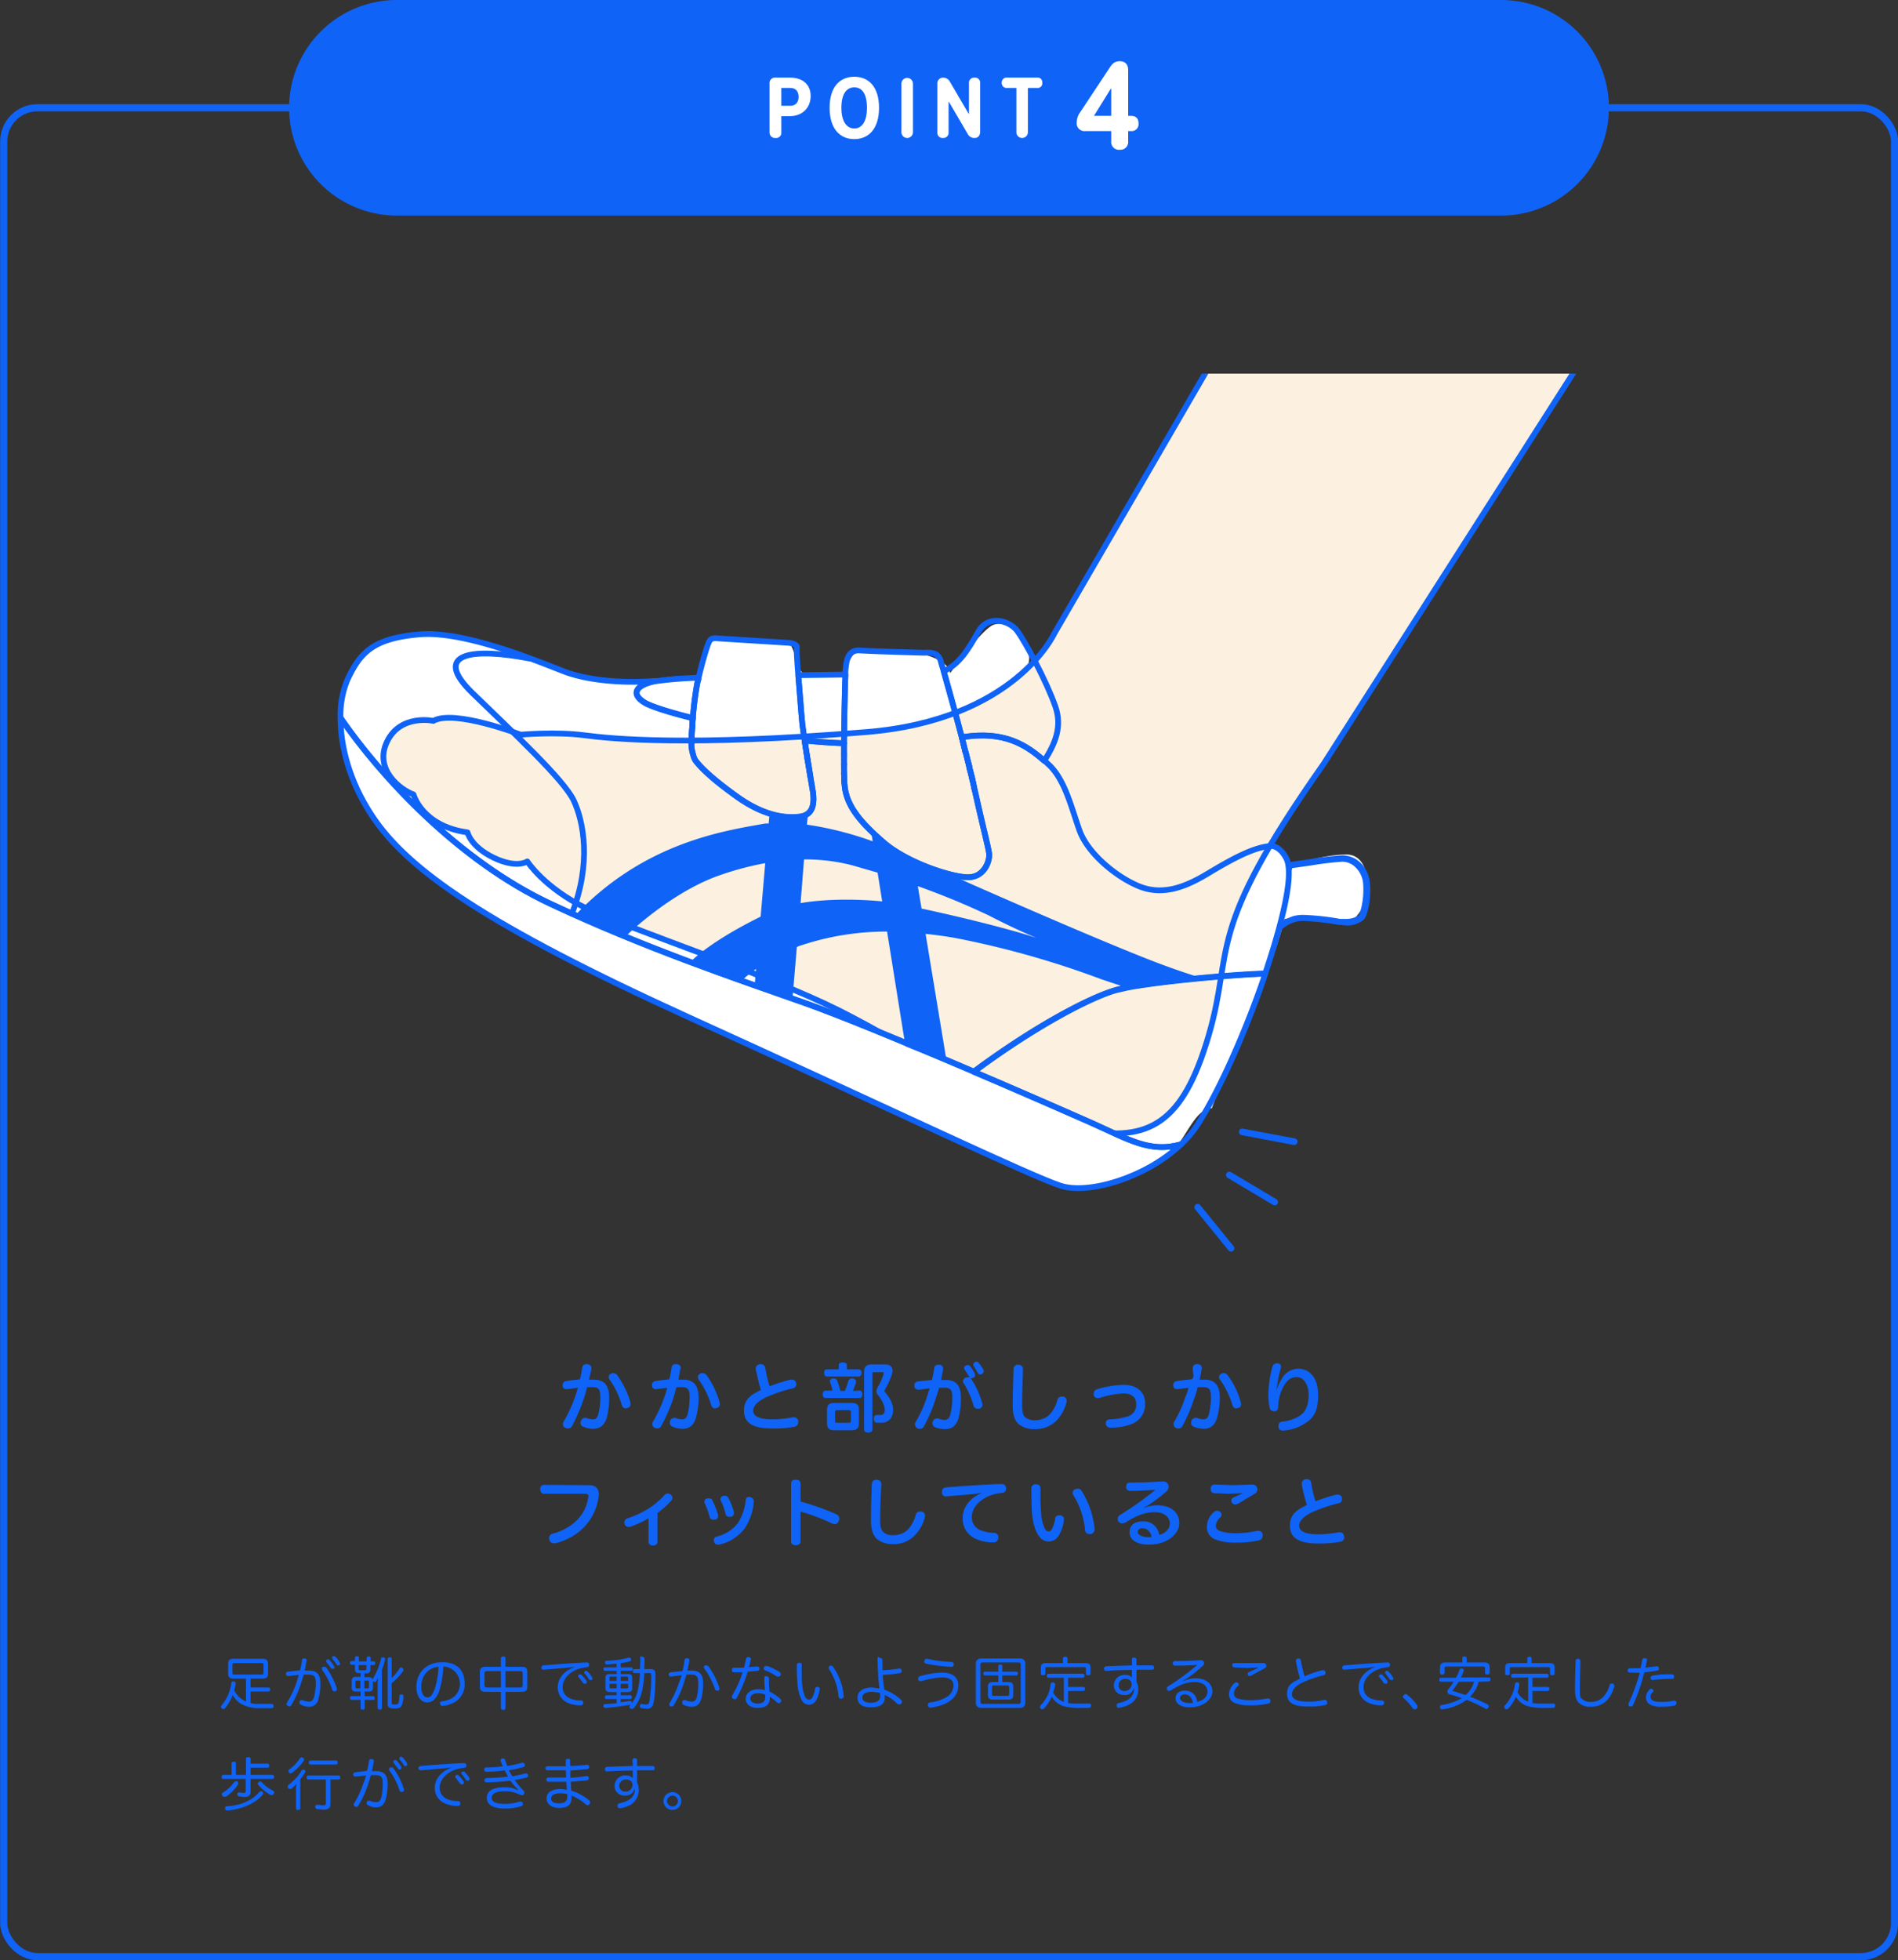 <svg xmlns="http://www.w3.org/2000/svg" xmlns:xlink="http://www.w3.org/1999/xlink" viewBox="0 0 660.5 682"><rect x="0" y="0" width="660.5" height="682" fill="#333333" stroke="none"/><defs><style>.cls-1,.cls-2,.cls-4,.cls-9{fill:none;}.cls-2,.cls-4,.cls-7,.cls-8,.cls-9{stroke:#0f63f7;}.cls-2{stroke-miterlimit:10;stroke-width:2.5px;}.cls-3{fill:#0f63f7;}.cls-4,.cls-7,.cls-8,.cls-9{stroke-linecap:round;stroke-linejoin:round;}.cls-4{stroke-width:2.3px;}.cls-5{clip-path:url(#clip-path);}.cls-6,.cls-8{fill:#fff;}.cls-7{fill:#fcf1e0;}.cls-7,.cls-8,.cls-9{stroke-width:2px;}</style><clipPath id="clip-path"><rect class="cls-1" x="52.8" y="130" width="545" height="289.64"/></clipPath></defs><g id="Layer_2" data-name="Layer 2"><g id="layout"><rect class="cls-2" x="1.3" y="37.5" width="658" height="643.23" rx="11.7"/><path class="cls-3" d="M202.6,475.8a1.4,1.4,0,0,1,1.5-1.2h.3c.9.1,1.4.6,1.4,1.3v.3c-.2,1.3-.6,2.6-.8,3.8h1.7c3.6,0,5.3,2,5.3,6.3a28.2,28.2,0,0,1-.8,6.8c-.8,2.8-2.5,4-4.8,4a8.5,8.5,0,0,1-3.5-.8,1.3,1.3,0,0,1-.9-1.3,1.9,1.9,0,0,1,.2-.7,1.4,1.4,0,0,1,1.3-1h.5a6.8,6.8,0,0,0,2.3.5c1,0,1.5-.4,1.9-1.8a22.1,22.1,0,0,0,.7-6.2c0-2.4-.6-3.2-2.7-3.2h-1.9a38.1,38.1,0,0,1-1.3,4.5,63.9,63.9,0,0,1-3.9,9,1.7,1.7,0,0,1-1.4.9l-.9-.2a1.5,1.5,0,0,1-.6-2.3,48.1,48.1,0,0,0,3.8-8.2,35.8,35.8,0,0,0,1.1-3.5l-3.8.5h-.2a1.2,1.2,0,0,1-1.3-1.2v-.2a1.3,1.3,0,0,1,1.2-1.4c1.4-.3,3.2-.4,4.8-.6A32.5,32.5,0,0,0,202.6,475.8Zm10.8,1.9a2,2,0,0,1,1.3.6,31.8,31.8,0,0,1,4.7,9.6v.6a1.2,1.2,0,0,1-.9,1.3l-.7.2a1.5,1.5,0,0,1-1.4-1.1,29.8,29.8,0,0,0-4.3-9,1.3,1.3,0,0,1-.3-.8,1.3,1.3,0,0,1,.9-1.2A1,1,0,0,1,213.4,477.7Z"/><path class="cls-3" d="M233.7,475.8c.1-.9.7-1.2,1.5-1.2h.3c.9.1,1.4.6,1.4,1.3s0,.3-.1.3-.5,2.6-.7,3.8h1.7c3.6,0,5.3,2,5.3,6.3a23.8,23.8,0,0,1-.9,6.8c-.7,2.8-2.4,4-4.7,4a8.2,8.2,0,0,1-3.5-.8,1.3,1.3,0,0,1-.9-1.3,1.7,1.7,0,0,1,.1-.7,1.6,1.6,0,0,1,1.3-1h.6a6.4,6.4,0,0,0,2.3.5c.9,0,1.5-.4,1.9-1.8a26.5,26.5,0,0,0,.7-6.2c0-2.4-.7-3.2-2.7-3.2h-1.9c-.4,1.5-.8,3-1.3,4.5a54,54,0,0,1-4,9,1.5,1.5,0,0,1-1.4.9l-.8-.2a1.5,1.5,0,0,1-.6-2.3,48.1,48.1,0,0,0,3.8-8.2,35.8,35.8,0,0,0,1.1-3.5l-3.8.5h-.2a1.2,1.2,0,0,1-1.3-1.2v-.2a1.3,1.3,0,0,1,1.2-1.4c1.4-.3,3.2-.4,4.8-.6A32.5,32.5,0,0,0,233.7,475.8Zm10.8,1.9a2,2,0,0,1,1.3.6,29.3,29.3,0,0,1,4.6,9.6,1.3,1.3,0,0,1,.1.6,1.3,1.3,0,0,1-.9,1.3l-.7.2a1.4,1.4,0,0,1-1.4-1.1,30.1,30.1,0,0,0-4.4-9,2.4,2.4,0,0,1-.2-.8,1.3,1.3,0,0,1,.8-1.2A1.2,1.2,0,0,1,244.5,477.7Z"/><path class="cls-3" d="M275,480h.6A1.4,1.4,0,0,1,277,481c0,.2.1.4.1.6a1.4,1.4,0,0,1-1.2,1.4,52.8,52.8,0,0,0-9,3c-3.1,1.4-4.8,3.1-4.8,4.8s1.7,3,6.6,3a37.1,37.1,0,0,0,7.1-.7h.5a1.5,1.5,0,0,1,1.5,1.3v.4a1.6,1.6,0,0,1-1.4,1.6,40.7,40.7,0,0,1-7.7.6c-7.2,0-9.8-2.3-9.8-6.2s2.3-5.5,5.9-7.2c-.7-2.2-1.3-4.9-1.8-7.2v-.3a1.6,1.6,0,0,1,1.4-1.5h.4a1.5,1.5,0,0,1,1.5,1.2,47.2,47.2,0,0,0,1.5,6.5A65.7,65.7,0,0,1,275,480Z"/><path class="cls-3" d="M299.1,483.8c.6,0,1,.5,1,1.3s-.4,1.3-1,1.3H287.3c-.6,0-1-.5-1-1.3s.4-1.3,1-1.3h2.4a15.8,15.8,0,0,0-.8-2.8,1.1,1.1,0,0,1-.1-.5c0-.5.4-.8.9-.9h.6a1.1,1.1,0,0,1,1.1.8,24.7,24.7,0,0,1,1,3.5H294a23,23,0,0,0,1.2-3.4,1.2,1.2,0,0,1,1.2-.9h.4c.7.1,1.1.5,1.1,1.1v.3c-.3.9-.7,1.9-1.1,2.9Zm-.3-7.4c.7,0,1,.5,1,1.2s-.3,1.3-1,1.3h-11c-.7,0-1-.5-1-1.3s.3-1.2,1-1.2h4.1V475c0-.7.5-1,1.4-1s1.4.3,1.4,1v1.4Zm.1,18.7c0,1.9-.8,2.5-2.6,2.5h-5.9c-1.8,0-2.6-.6-2.6-2.5v-4.6c0-1.8.8-2.4,2.6-2.4h5.9c1.8,0,2.6.6,2.6,2.4Zm-3.5-.1c.5,0,.7-.1.7-.6v-3.1c0-.5-.2-.7-.7-.7h-4c-.6,0-.8.2-.8.7v3.1c0,.5.2.6.8.6Zm12.7-20.3c1.7,0,2.5.9,2.5,2.2a6,6,0,0,1-.2,1.2,28.5,28.5,0,0,1-2.4,5.3,1.4,1.4,0,0,0-.2.6.9.9,0,0,0,.3.5c1.4,1.7,2.7,3.6,2.7,6.1s-1.5,4.4-4,4.4H305a1.3,1.3,0,0,1-.9-1.3v-.4a1,1,0,0,1,1.1-1h1.2c.9,0,1.5-.5,1.5-1.9s-1.1-3.5-2.4-5.1a1.7,1.7,0,0,1-.5-1.3,2.3,2.3,0,0,1,.3-1.1,26.2,26.2,0,0,0,2.2-4.8v-.4c0-.2-.1-.3-.5-.3h-2.8c-.5,0-.6.1-.6.6v19.3c0,.7-.6,1.1-1.5,1.1s-1.4-.4-1.4-1.1v-20c0-1.8.8-2.6,2.7-2.6Z"/><path class="cls-3" d="M325.1,476c.1-.9.7-1.2,1.5-1.2h.3a1.3,1.3,0,0,1,1.3,1.3v.3c-.2,1.2-.5,2.6-.7,3.7h1.7c3.6,0,5.2,2,5.2,6.3a29.1,29.1,0,0,1-.8,6.9c-.8,2.8-2.4,3.9-4.7,3.9a8.9,8.9,0,0,1-3.6-.7,1.6,1.6,0,0,1-.8-1.4,1.6,1.6,0,0,1,1.4-1.6h.6a5.9,5.9,0,0,0,2.2.5c1,0,1.6-.5,2-1.8a26.5,26.5,0,0,0,.7-6.2c0-2.5-.7-3.2-2.7-3.2h-1.9c-.4,1.4-.9,3-1.4,4.5a54,54,0,0,1-3.9,9,1.5,1.5,0,0,1-1.4.8,1.5,1.5,0,0,1-.9-.2,1.6,1.6,0,0,1-.8-1.3,1.9,1.9,0,0,1,.3-1,40.4,40.4,0,0,0,3.7-8.1c.4-1.2.8-2.4,1.1-3.5l-3.7.5h-.3a1.3,1.3,0,0,1-1.3-1.2v-.3a1.3,1.3,0,0,1,1.2-1.4l4.9-.5C324.6,478.9,324.9,477.4,325.1,476Zm12.2,3-1.6-2.5c-.1-.2-.2-.3-.2-.5a.9.9,0,0,1,.6-.9l.6-.2a1,1,0,0,1,.9.4,17.5,17.5,0,0,1,1.6,2.5,1.3,1.3,0,0,1,.1.6,1.1,1.1,0,0,1-.5.9l-.7.2h-.4l.3.3a27.3,27.3,0,0,1,3.8,8.4,4.3,4.3,0,0,0,.1.5,1.5,1.5,0,0,1-1,1.4h-.7a1.4,1.4,0,0,1-1.4-1,29.4,29.4,0,0,0-3.4-7.8,1.1,1.1,0,0,1-.3-.7,1.5,1.5,0,0,1,.9-1.3l.8-.2.7.2C337.4,479.2,337.3,479.1,337.3,479Zm2.5-5.3a1,1,0,0,1,.9.6,14.3,14.3,0,0,1,1.5,2.2,1.3,1.3,0,0,1,.1.6,1,1,0,0,1-.6.9l-.5.2a1,1,0,0,1-1-.7l-1.3-2.2a.6.6,0,0,1-.2-.5,1,1,0,0,1,.6-.9Z"/><path class="cls-3" d="M356,476.4h0c-.1,4-.3,8.4-.3,12.5,0,2.2.3,3.5,1.1,4.2a5,5,0,0,0,3.5,1,7.1,7.1,0,0,0,5.1-2.1,12.4,12.4,0,0,0,2.6-5,1.4,1.4,0,0,1,1.4-1.1h.7a1.4,1.4,0,0,1,1.1,1.4,1.7,1.7,0,0,1-.1.7,14.2,14.2,0,0,1-3.6,6.4,10.3,10.3,0,0,1-7.3,2.8,8.6,8.6,0,0,1-5.8-1.8c-1.3-1.3-2-3.2-2-6.4s.2-9,.3-12.8a1.5,1.5,0,0,1,1.6-1.4h.1C355.5,474.9,356,475.4,356,476.4Z"/><path class="cls-3" d="M398.5,488.2a7.3,7.3,0,0,1-4.6,7.2,20.4,20.4,0,0,1-7.4,1.3h-.2a1.5,1.5,0,0,1-1.5-1.5h0a1.3,1.3,0,0,1,1.4-1.4,23.1,23.1,0,0,0,6.5-1.1,4.2,4.2,0,0,0,2.7-4.2c0-2.1-1.3-3.7-4.3-3.7a31.5,31.5,0,0,0-8.6,1.6H382a1.4,1.4,0,0,1-1.4-1v-.6a1.4,1.4,0,0,1,1-1.4,33.1,33.1,0,0,1,9.4-1.6C396.1,481.8,398.5,484.7,398.5,488.2Z"/><path class="cls-3" d="M415.1,475.8c.1-.9.7-1.2,1.5-1.2h.3a1.3,1.3,0,0,1,1.3,1.3v.3c-.2,1.3-.5,2.6-.7,3.8h1.7c3.6,0,5.3,2,5.3,6.3a28,28,0,0,1-.9,6.8c-.8,2.8-2.4,4-4.7,4a9,9,0,0,1-3.6-.8,1.3,1.3,0,0,1-.8-1.3,1.7,1.7,0,0,1,.1-.7,1.6,1.6,0,0,1,1.3-1h.6a6.4,6.4,0,0,0,2.3.5c.9,0,1.5-.4,1.9-1.8a26.5,26.5,0,0,0,.7-6.2c0-2.4-.7-3.2-2.7-3.2h-1.9a38.8,38.8,0,0,1-1.4,4.5,54,54,0,0,1-3.9,9,1.5,1.5,0,0,1-1.4.9l-.9-.2a1.7,1.7,0,0,1-.8-1.4,1.6,1.6,0,0,1,.3-.9,41.4,41.4,0,0,0,3.7-8.2,20.6,20.6,0,0,0,1.2-3.5l-3.8.5h-.3a1.2,1.2,0,0,1-1.2-1.2v-.2a1.3,1.3,0,0,1,1.2-1.4c1.5-.3,3.3-.4,4.9-.6S414.9,477.2,415.1,475.8Zm10.8,1.9a1.7,1.7,0,0,1,1.2.6,27.7,27.7,0,0,1,4.7,9.6c0,.2.1.4.1.6a1.3,1.3,0,0,1-.9,1.3l-.8.2a1.4,1.4,0,0,1-1.3-1.1,30.1,30.1,0,0,0-4.4-9,1.3,1.3,0,0,1-.3-.8,1.4,1.4,0,0,1,.9-1.2A1.1,1.1,0,0,1,425.9,477.7Z"/><path class="cls-3" d="M444.3,483.4a17.3,17.3,0,0,1,1.7-3.6,6.6,6.6,0,0,1,5.8-3.6c3.9,0,6.9,3.1,6.9,9.1s-1.7,8.1-4.7,10a15.4,15.4,0,0,1-7.3,2.4h-.2a1.4,1.4,0,0,1-1.6-1.2v-.4a1.4,1.4,0,0,1,1.4-1.5,13.8,13.8,0,0,0,6.1-2.1c2-1.4,3-3.7,3-7.2s-1.7-6.2-4.1-6.2-3.9,1.5-5.1,4.2a15,15,0,0,0-1.4,6.1c0,.9-.3,1.6-1.4,1.6h-.1a1.5,1.5,0,0,1-1.5-1.4,23.3,23.3,0,0,1-.4-4.8,38.8,38.8,0,0,1,1.4-9.3,1.6,1.6,0,0,1,1.5-1.2h.3q1.2.1,1.2,1.2a1.3,1.3,0,0,1-.1.6,34.9,34.9,0,0,0-1.1,5c-.1.8-.3,1.6-.4,2.3Z"/><path class="cls-3" d="M204.7,516.7c1.6,0,2.4.3,3,1a3.5,3.5,0,0,1,.7,2.3c0,.2-.1.5-.1.8-1.1,7.9-6.6,13.9-14.9,16.1h-.7a1.5,1.5,0,0,1-1.5-1.1,1.7,1.7,0,0,1-.1-.7,1.5,1.5,0,0,1,1.2-1.5c6.9-1.9,11.6-6.5,12.4-12.7a.4.4,0,0,0,.1-.3c0-.6-.4-.9-1.1-.9H189.3c-.8,0-1.3-.7-1.3-1.6a1.3,1.3,0,0,1,1.3-1.5Z"/><path class="cls-3" d="M228.8,536.5c0,.8-.8,1.2-1.6,1.2s-1.5-.4-1.5-1.2v-8.3a31,31,0,0,1-6.5,3h-.5a1.3,1.3,0,0,1-1.3-.9,1.3,1.3,0,0,1-.1-.6,1.4,1.4,0,0,1,.9-1.4,33,33,0,0,0,7.7-3.6,27.3,27.3,0,0,0,5.4-4.6,1.4,1.4,0,0,1,1-.5,1.7,1.7,0,0,1,1.1.4,1.4,1.4,0,0,1,.6,1.1,1.8,1.8,0,0,1-.4,1,34,34,0,0,1-4.8,4.3Z"/><path class="cls-3" d="M246.7,521.3a1.1,1.1,0,0,1,1.2.7,26.9,26.9,0,0,1,2,5.1v.4a1.3,1.3,0,0,1-1,1.2h-.6a1.2,1.2,0,0,1-1.3-.8,29.8,29.8,0,0,0-1.8-5,.6.6,0,0,1-.1-.4,1.3,1.3,0,0,1,1-1.2Zm15.6,1v.2a19.1,19.1,0,0,1-3.2,9.3,15.1,15.1,0,0,1-8.9,5.6h-.4a1.3,1.3,0,0,1-1.3-1c0-.2-.1-.4-.1-.6a1.2,1.2,0,0,1,1-1.2,13.4,13.4,0,0,0,7.3-4.6,17.8,17.8,0,0,0,2.8-8.1,1.1,1.1,0,0,1,1.2-1.1h.3C261.8,521.1,262.3,521.5,262.3,522.3Zm-11.6-.8a1.3,1.3,0,0,1,1-1.1h.6a1.2,1.2,0,0,1,1.2.8,20.8,20.8,0,0,1,1.9,4.9v.4a1.3,1.3,0,0,1-1,1.2h-.6a1.2,1.2,0,0,1-1.3-.9,21.1,21.1,0,0,0-1.7-4.8A.7.7,0,0,1,250.7,521.5Z"/><path class="cls-3" d="M278.6,536.2c0,.9-.7,1.4-1.7,1.4s-1.6-.5-1.6-1.4v-20c0-1,.6-1.4,1.6-1.4s1.7.4,1.7,1.4v6.2a86.8,86.8,0,0,1,12.4,4.4,1.7,1.7,0,0,1,1.1,1.6,1.9,1.9,0,0,1-.2.7,1.6,1.6,0,0,1-1.4,1.2l-.8-.2a66.9,66.9,0,0,0-11.1-4.2Z"/><path class="cls-3" d="M306.7,516.4h0c-.2,4-.4,8.4-.4,12.5,0,2.2.3,3.5,1.2,4.2a4.9,4.9,0,0,0,3.5,1,7.1,7.1,0,0,0,5.1-2.1,12.4,12.4,0,0,0,2.6-5,1.4,1.4,0,0,1,1.4-1.1h.7a1.4,1.4,0,0,1,1.1,1.4c0,.2-.1.5-.1.7a13.4,13.4,0,0,1-3.7,6.4,9.9,9.9,0,0,1-7.2,2.8,8.6,8.6,0,0,1-5.8-1.8c-1.3-1.3-2-3.2-2-6.4s.1-9,.3-12.8a1.5,1.5,0,0,1,1.6-1.4h.1C306.2,514.9,306.7,515.4,306.7,516.4Z"/><path class="cls-3" d="M341.8,519.4l-2.9.4-9.4.8h-.2a1.3,1.3,0,0,1-1.5-1.4V519a1.4,1.4,0,0,1,1.3-1.5c5.9-.5,13.1-1,19.3-1.2h0c1.2,0,1.7.6,1.7,1.5h0a1.4,1.4,0,0,1-1.5,1.6l-1.4.2c-5.1.9-9,4.3-9,8.2a4.7,4.7,0,0,0,3.1,4.6,13,13,0,0,0,4.6.9,1.4,1.4,0,0,1,1.5,1.5v.2a1.6,1.6,0,0,1-1.8,1.6,14,14,0,0,1-6-1.2,7.6,7.6,0,0,1-4.6-7.2c0-3.7,2.4-7.1,6.8-8.8Z"/><path class="cls-3" d="M363.5,531.6a1.7,1.7,0,0,0,1.4,1.2,1.4,1.4,0,0,0,1.2-.9,11.1,11.1,0,0,0,1.1-3.5,1.2,1.2,0,0,1,1.3-1.2h.4a1.4,1.4,0,0,1,1.4,1.4.8.8,0,0,1-.1.4,12.6,12.6,0,0,1-2,5.6,4,4,0,0,1-3.2,1.7,3.9,3.9,0,0,1-3.3-1.7c-1.3-1.6-2.2-4.3-2.6-8.3-.1-2.2-.2-5.3-.2-8.4a1.4,1.4,0,0,1,1.6-1.5c1.2,0,1.6.6,1.6,1.6V520a54.4,54.4,0,0,0,.2,6.1A14.1,14.1,0,0,0,363.5,531.6Zm11.6-13.7a1.5,1.5,0,0,1,1.3.8,30.6,30.6,0,0,1,4.5,13v.3a1.6,1.6,0,0,1-1.3,1.7h-.5a1.4,1.4,0,0,1-1.5-1.4,27.6,27.6,0,0,0-4-12,1.6,1.6,0,0,1-.3-.9,1.3,1.3,0,0,1,.9-1.3Z"/><path class="cls-3" d="M397.9,524.7a12.5,12.5,0,0,1,4.8-1c4.9,0,7.7,2.6,7.7,6.2s-4,7.5-10.6,7.5c-4.1,0-6.7-1.6-6.7-4.3s1.9-3.8,4.7-3.8a5.4,5.4,0,0,1,5.6,4.7c2.2-.6,3.7-2,3.7-4s-1.8-3.9-5.2-3.9-6.5,1.2-10.4,3.7l-.9.2a1.6,1.6,0,0,1-1.4-.7,1.1,1.1,0,0,1-.2-.8,1.5,1.5,0,0,1,.7-1.4,105.5,105.5,0,0,0,12.4-8.8c-2.5.2-6.1.4-8.8.4a1.3,1.3,0,0,1-1.4-1.4c0-.9.4-1.5,1.3-1.5h.8c3.4,0,7.4-.2,10.4-.4h.3a1.9,1.9,0,0,1,1.8,1,2,2,0,0,1,.2.9,2.1,2.1,0,0,1-.7,1.5,50.4,50.4,0,0,1-6,4.6l-2.2,1.3Zm-.3,7c-1.1,0-1.7.6-1.7,1.3s1.2,1.8,3.7,1.8h1.1A3.2,3.2,0,0,0,397.6,531.7Z"/><path class="cls-3" d="M422.4,526.1a1.6,1.6,0,0,1,2.2-.1,1.2,1.2,0,0,1,.5,1,1.1,1.1,0,0,1-.4.9,4.3,4.3,0,0,0-1.6,2.9c0,1,.6,1.6,1.9,2a17.3,17.3,0,0,0,5.1.6,32.6,32.6,0,0,0,7.3-.8h.5a1.4,1.4,0,0,1,1.5,1.2v.5a1.6,1.6,0,0,1-1.3,1.6,34.4,34.4,0,0,1-8.1.8,19,19,0,0,1-7-1.1,4.5,4.5,0,0,1-3-4.5A6.7,6.7,0,0,1,422.4,526.1Zm9.8-6.6-4.7.2-4.9-.2a1.3,1.3,0,0,1-1.3-1.4v-.3a1.3,1.3,0,0,1,1.4-1.3h.2l6.3.2,6.4-.2h.2a1.6,1.6,0,0,1,1.7,1.2,4.3,4.3,0,0,0,.1.5,1.8,1.8,0,0,1-1,1.5l-5.5,3.3a2.4,2.4,0,0,1-1.3.4,1.1,1.1,0,0,1-1-.5,1.1,1.1,0,0,1-.3-.8,1.1,1.1,0,0,1,.5-1l3.3-1.5Z"/><path class="cls-3" d="M465,520h.6A1.4,1.4,0,0,1,467,521v.6a1.3,1.3,0,0,1-1.2,1.4,51.7,51.7,0,0,0-8.9,3c-3.1,1.4-4.8,3.1-4.8,4.8s1.7,3,6.6,3a37.1,37.1,0,0,0,7.1-.7h.5a1.3,1.3,0,0,1,1.4,1.3.8.8,0,0,1,.1.4,1.6,1.6,0,0,1-1.4,1.6,40.7,40.7,0,0,1-7.7.6c-7.2,0-9.8-2.3-9.8-6.2s2.3-5.5,5.9-7.2a58.3,58.3,0,0,1-1.8-7.2v-.3a1.6,1.6,0,0,1,1.4-1.5h.3a1.5,1.5,0,0,1,1.6,1.2,36.1,36.1,0,0,0,1.5,6.5A65.7,65.7,0,0,1,465,520Z"/><line class="cls-4" x1="428.4" y1="434.3" x2="416.8" y2="420"/><line class="cls-4" x1="443.6" y1="418.2" x2="427.8" y2="408.8"/><line class="cls-4" x1="450.4" y1="397.2" x2="432.3" y2="393.8"/><g class="cls-5"><path class="cls-6" d="M449.9,301l-5,19.7s1.3-1.8,10.7-1.4,12.3,5,17.1-1.3,4.5-20.7-4.1-20.7S449.9,301,449.9,301Z"/><path class="cls-6" d="M447.6,298.6c-3.3-3.7-5.2-4.3-5.2-4.3-6.2.4-13.9,4.7-22.4,9.8s-16.2,7.5-24.2,4-17.3-11.4-20.1-19.1-5.1-18.1-11.1-23.3a5.8,5.8,0,0,0-1.2-1c-5.8-5.1-13.6-10.7-28.6-8.2h-.1l1.2,4.9.2.5c.4,1.5.7,2.9,1.1,4.3s.1.4.1.7.7,2.6,1,3.8a.9.9,0,0,0,.1.5c.3,1.2.5,2.3.7,3.3l.3,1.2c2.4,10.9,4.5,18.9,4.8,21.2s-1.6,8.5-7.6,8.3-21.1-5.1-29.2-12.2-13-12.8-13.5-20.1a4.9,4.9,0,0,1-.1-1.2,19.3,19.3,0,0,0-.1-2.3V258.6h0c-4.9-.2-9.5-.5-13.7-1h0c.3,2.1.7,4.3,1,6.4h0c.4,2.2.7,4.2,1,6.1s.7,4.2.9,5.3c.5,3.9.3,8.1-4.7,8.7s-12.4-.3-21.6-6.9-12.8-10.4-14.3-12.3a5.1,5.1,0,0,1-1-2.1,14,14,0,0,1-.7-3.7v-.5h0c0-.3,72.7.3,99.1-6.2,3.6-.9,17.3-13.4,18.4-22.6.7-6.8-6.4-14.5-12.4-12.4-4.3,1.5-18.3,20.9-17.1,20.1,6.5-4.4-3.4-11.4-17.1-10.7-4,.2-9.3-1.3-13.6.4-2.5,1-2.8,5.9-5.1,7.3s-8.6.3-12.4,0-3.3-10.9-6.9-11.1c-11.1-.7-12.3-2-23.4-1.7-7.8-2-4.9,16.4-7.3,14.9-5.8-3.5-20.6,1.4-14.7.3h0c-12.6,1-24.1-.5-31-3s-34.5-14.6-51.1-13.2-20.8,6.7-25.1,15.8a32.1,32.1,0,0,0-2.4,13.2c14.2,20.6,41.1,49.7,73.1,64.7s63.1,25.6,88.2,34.4c13.5,4.8,37.6,14.8,59.1,24,20.6-15.3,53.6,34.9,63.1,32s12.5-19.3,19.7-19.2C425.2,375,457.3,309.4,447.6,298.6Z"/><path class="cls-7" d="M569.9,94.7,460.6,265.8c-41.9,59.4-31,63.8-40,94.5s-20.8,37-43.7,32.9-59.5-29-85.2-41.8S218.6,323.1,204,316s-20.5-16.3-20.5-16.3-3.6,2.6-11.7-1.3-9.1-8.8-9.1-8.8c-15.9-2.2-18.8-13.2-18.8-13.2-4.5-1.6-13.9-8.7-9.2-18.4s16.1-7.2,16.1-7.2c7.2-4.1,30.4,4.8,30.4,4.8s12.2-1.1,22.1.2,36.6,3.9,98.1-1.1c51.9-4.2,65.5-34.3,65.5-34.3l67.7-116.7"/><path class="cls-8" d="M279.8,348.9c-25.1-8.8-56.2-19.4-88.2-34.4s-58.9-44.1-73.1-64.7c0,9.6,2.9,21.8,10.9,33.9,12.4,18.9,39.9,38.2,110.7,70.4S357.7,408.7,369,412.5c9.6,3.2,29.8-2.7,42-14.4-10.7,3.1-18.1-1.6-31.3-7.5S304.9,357.8,279.8,348.9Z"/><path class="cls-9" d="M184.2,229.1c-19.7-3.8-34.2-2-19.8,12s31.9,30.2,35.3,37.5,6.2,21.8-.7,39.3"/><path class="cls-9" d="M293.7,265.9v0Z"/><path class="cls-9" d="M293.7,262.1v0Z"/><path class="cls-9" d="M282,270.2c-.3-1.9-.6-3.9-1-6.1C281.4,266.3,281.7,268.4,282,270.2Z"/><path class="cls-9" d="M281,264c-.3-2.1-.7-4.3-1-6.4C280.3,259.8,280.7,261.9,281,264Z"/><path class="cls-9" d="M293.7,258.6c.1-8.8.3-19,.5-23.9l-16.4.2c.5,5.8,1,12.9,1.4,16.9.2,1.7.5,3.7.8,5.8,4.2.5,8.8.8,13.7,1Z"/><path class="cls-9" d="M293.7,268.9v0Z"/><path class="cls-9" d="M224.5,244.6c2.5,1.4,8.9,3.4,16.6,5.3a120.7,120.7,0,0,1,1.6-12.5,7.5,7.5,0,0,0,.4-1.6,137.6,137.6,0,0,0-15,1.2h0C222.2,238.1,218.7,241.1,224.5,244.6Z"/><path class="cls-9" d="M240.6,258.7Z"/><path class="cls-9" d="M338.4,271.2a.9.9,0,0,1-.1-.5A.9.9,0,0,0,338.4,271.2Z"/><path class="cls-9" d="M363.4,264.7c3.8-6,6.3-11.8,3.9-18.8-3.2-9.2-10.7-22.9-13.3-26.4s-10.1-6-13.7.5-6.9,11.4-11.9,13.5c1.4,5,4,14.2,6.3,23h.1C349.8,254,357.6,259.6,363.4,264.7Z"/><path class="cls-9" d="M337.3,266.9c0-.3-.1-.5-.1-.7S337.3,266.6,337.3,266.9Z"/><path class="cls-9" d="M336.1,261.9l-.2-.5Z"/><path class="cls-9" d="M293.7,262.9v0Z"/><path class="cls-9" d="M241.1,249.9h0c-.3,4-.5,7.5-.5,8.8C240.6,257.3,240.8,253.8,241.1,249.9Z"/><path class="cls-9" d="M240.6,258.7v0Z"/><path class="cls-9" d="M280,257.6Z"/><path class="cls-9" d="M281,264.1h0Z"/><path class="cls-9" d="M293.7,258.6v0Z"/><path class="cls-9" d="M337.2,266.2c-.4-1.4-.7-2.8-1.1-4.3C336.5,263.4,336.8,264.8,337.2,266.2Z"/><path class="cls-9" d="M338.3,270.7c-.3-1.2-.6-2.5-1-3.8C337.7,268.2,338,269.5,338.3,270.7Z"/><path class="cls-9" d="M334.7,256.5l1.2,4.9-1.2-4.9Z"/><path class="cls-9" d="M293.7,266.1v0Z"/><path class="cls-9" d="M339.1,274.5c-.2-1-.4-2.1-.7-3.3C338.7,272.4,338.9,273.5,339.1,274.5Z"/><path class="cls-9" d="M293.7,269.4a19.3,19.3,0,0,1,.1,2.3A19.3,19.3,0,0,0,293.7,269.4Z"/><path class="cls-9" d="M447.6,298.6c-2.3-4.4-5.2-4.3-5.2-4.3-6.2.4-13.9,4.7-22.4,9.8s-16.2,7.5-24.2,4-17.3-11.4-20.1-19.1-5.1-18.1-11.1-23.3a5.8,5.8,0,0,0-1.2-1c-5.8-5.1-13.6-10.7-28.6-8.2h-.1l1.2,4.9.2.5c.4,1.5.7,2.9,1.1,4.3s.1.4.1.7.7,2.6,1,3.8a.9.9,0,0,0,.1.5c.3,1.2.5,2.3.7,3.3l.3,1.2c2.4,10.9,4.5,18.9,4.8,21.2s-1.6,8.5-7.6,8.3-21.1-5.1-29.2-12.2-13-12.8-13.5-20.1a4.9,4.9,0,0,1-.1-1.2,19.3,19.3,0,0,0-.1-2.3V258.6h0c-4.9-.2-9.5-.5-13.7-1h0c.3,2.1.7,4.3,1,6.4h0c.4,2.2.7,4.2,1,6.1s.7,4.2.9,5.3c.5,3.9.3,8.1-4.7,8.7s-12.4-.3-21.6-6.9-12.8-10.4-14.3-12.3a5.1,5.1,0,0,1-1-2.1,14,14,0,0,1-.7-3.7v-.5h0c0-1.3.2-4.8.5-8.8-7.7-1.9-14.1-3.9-16.6-5.3-5.8-3.5-2.3-6.5,3.6-7.6h0c-12.6,1-24.1-.5-31-3s-34.5-14.6-51.1-13.2-20.8,6.7-25.1,15.8a32.1,32.1,0,0,0-2.4,13.2c14.2,20.6,41.1,49.7,73.1,64.7s63.1,25.6,88.2,34.4c13.5,4.8,37.6,14.8,59.1,24,20.6-15.3,39.5-25.4,49.1-28.3s45.1-5.8,52.3-5.8C443.8,328.1,451.1,305.2,447.6,298.6Z"/><path class="cls-1" d="M449.9,319.1c2.9-1.1,9.7-.1,16.4.9h.7c3.4.6,6.2-1,6.5-1.8a26.4,26.4,0,0,0,1.3-10.3c-.2-3.2-1.6-6-3.9-7.4a7.1,7.1,0,0,0-3.9-1.1,91.2,91.2,0,0,0-10.8,1.3l-7.8,1.1c.5,4.7-1,12.2-2.9,19.6A17.3,17.3,0,0,1,449.9,319.1Z"/><path class="cls-3" d="M444.4,323.9l.7-2.5v-.2h.1a19.7,19.7,0,0,1,4.6-2.4,12.7,12.7,0,0,1,3.9-.5,89.4,89.4,0,0,1,12.7,1.4h2.1c2.4,0,4.2-1,4.6-1.6a28.3,28.3,0,0,0,1.3-10.2,8.9,8.9,0,0,0-3.7-7,6.6,6.6,0,0,0-3.6-1.1,107.5,107.5,0,0,0-10.8,1.3l-7.8,1.1H448v-.4a5.1,5.1,0,0,0-.2-1.3v-.5h.5l7.7-1.1a92.9,92.9,0,0,1,11.1-1.3c5.3,0,9.3,4.3,9.7,10.2s-1.2,11.4-2.2,12.1l-.2.2a9,9,0,0,1-5.7,1.9h0l-1.9-.2H466a92,92,0,0,0-12.4-1.4,9.7,9.7,0,0,0-3,.4,12.5,12.5,0,0,0-5.5,3.5l-1.2,1.4Z"/><path class="cls-9" d="M344.2,296.9c-.3-2.3-2.4-10.3-4.8-21.2l-.3-1.2c-.9-4.2-2.6-11-4.4-18-2.3-8.8-4.9-18-6.3-23-.6-1.9-1-3.3-1.1-3.8-1.1-2.8-3.4-2.7-5.7-2.6,0,0-18-.5-22.2-.8s-4.7,3.1-5,5.4a16.2,16.2,0,0,0-.2,3c-.2,4.9-.4,15.1-.5,23.9,0,5.4,0,10.2.1,13.1a4.9,4.9,0,0,0,.1,1.2c.5,7.3,5.4,13.1,13.5,20.1s23.1,12,29.2,12.2S344.6,299.3,344.2,296.9Z"/><path class="cls-9" d="M282.9,275.5c-.2-1.1-.5-3.1-.9-5.3s-1.4-8.4-2-12.6c-.3-2.1-.6-4.1-.8-5.8-.4-4-.9-11.1-1.4-16.9s-.6-9-.5-9.7-1-1.5-3.5-1.6l-23.9-1.5c-1.9-.2-2.6.1-3.2,1.3s-2.2,6.5-3.6,12.4a7.5,7.5,0,0,1-.4,1.6,120.7,120.7,0,0,0-1.6,12.5c-.3,4.5-.5,8.5-.5,9.3a14,14,0,0,0,.7,3.7,5.1,5.1,0,0,0,1,2.1c1.5,1.9,5.1,5.8,14.3,12.3s16.6,7.5,21.6,6.9S283.4,279.4,282.9,275.5Z"/><path class="cls-3" d="M403.9,335.4c-16.3-6.1-52.1-21.7-74.2-31.5-7.1-1.9-16.5-5.8-22.3-10.9l-4.3-4,.6,3.7a116.3,116.3,0,0,0-22.9-5.8l.4-3.8a7.5,7.5,0,0,1-3,1.1,25.1,25.1,0,0,1-10.4-1.1l-.3,3.4a8.6,8.6,0,0,0-2.3.2c-14.1,2.5-41.3,6.8-64.8,31.5l17.8,7.1s15.4-15,32.3-20.8a103.2,103.2,0,0,1,15.8-4.2l-1.6,18.6c-11.3,5.6-19.3,10.9-24.1,15.4l17.5,6.9a44.1,44.1,0,0,1,5-4.1l-.5,5.9,13.1,5.3,1.6-18.8a4.3,4.3,0,0,1,1.2-.5,94.1,94.1,0,0,1,30.2-4.9l6.4,39.9,14.4,5.7-7.4-44.8c3.8.4,7.6.9,11.7,1.7a316.9,316.9,0,0,1,49.5,14.1c2.4.8,5.5,1.9,9,2.9,6.4-1.2,16.6-2.4,26.1-3.3C414.6,339.2,409.8,337.6,403.9,335.4ZM278.6,314.2l1.2-15.2a65.6,65.6,0,0,1,16.6,2l9,2.6,1.6,10C301,313,289.1,312.4,278.6,314.2Zm42.1,1.9-1.3-7.8a264.6,264.6,0,0,1,24.7,10.2c9.7,5,14.5,6.9,16.6,7.8C350.7,323,332.9,318.7,320.7,316.1Z"/><path class="cls-9" d="M440.3,338.8c-3.2,0-12.2.6-21.9,1.5s-19.7,2.1-26.1,3.3l-4.3,1c-9.6,2.9-28.5,13-49.1,28.3,18.3,7.8,34.6,15,40.8,17.7,13.2,5.9,20.6,10.6,31.3,7.5a35,35,0,0,0,5.6-6.6C426.9,375.5,436.8,349.5,440.3,338.8Z"/></g><path class="cls-3" d="M87.2,592.5a8.8,8.8,0,0,0,2.4.3h4.9a.7.7,0,0,1,.7.7h0c0,.5-.2.8-.7.8h-5a12.5,12.5,0,0,1-5.4-1.4,8,8,0,0,1-3.1-3.2,16,16,0,0,1-2.7,4.6.5.5,0,0,1-.5.3l-.6-.2a.9.9,0,0,1-.3-.6.8.8,0,0,1,.2-.5,14.7,14.7,0,0,0,3.4-7.8c.1-.4.3-.5.6-.5h.3q.6.1.6.6v.2a14.2,14.2,0,0,1-.5,2.2,7.4,7.4,0,0,0,3.4,3.6l.7.4V584H81.2c-1.3,0-1.8-.5-1.8-1.7v-3.4c0-1.2.5-1.8,1.8-1.8H91.4c1.3,0,1.9.6,1.9,1.8v3.4c0,1.2-.6,1.7-1.9,1.7H87.2v3.1h6.3c.3,0,.5.3.5.7s-.2.7-.5.7H87.2Zm3.9-9.9a.5.5,0,0,0,.6-.6v-2.8c0-.5-.2-.6-.6-.6H81.5c-.4,0-.6.1-.6.6V582a.5.5,0,0,0,.6.6Z"/><path class="cls-3" d="M105.1,577.7c0-.6.3-.7.7-.7h.2a.6.6,0,0,1,.7.7h0c-.2,1.2-.4,2.4-.7,3.5h1.6c2.7,0,3.9,1.4,3.9,4.5a21.4,21.4,0,0,1-.7,5.4,3.2,3.2,0,0,1-3.3,2.7,6,6,0,0,1-2.9-.8.7.7,0,0,1-.4-.7.6.6,0,0,1,.1-.4.5.5,0,0,1,.6-.4h.5a5.1,5.1,0,0,0,2.2.5c.8,0,1.3-.4,1.7-1.6a21.6,21.6,0,0,0,.6-4.8c0-2.3-.6-3-2.5-3h-1.7c-.3,1.1-.7,2.3-1.1,3.5a36,36,0,0,1-3.2,7.1,1,1,0,0,1-.8.5l-.4-.2a.8.8,0,0,1-.5-.7,1.7,1.7,0,0,1,.2-.5,34.8,34.8,0,0,0,3.2-6.7l.9-2.9-3.6.4h-.2a.8.8,0,0,1-.7-.7h0a.8.8,0,0,1,.7-.8l4.2-.5C104.7,580.1,104.9,578.9,105.1,577.7Zm6.9,2.9a.7.7,0,0,1,.4-.7h.5a1.1,1.1,0,0,1,.7.3,29.7,29.7,0,0,1,3.6,7.1v.4a.7.7,0,0,1-.5.7h-.4a.7.7,0,0,1-.7-.6,23.1,23.1,0,0,0-3.5-6.8A.8.8,0,0,1,112,580.6Zm2.2-3.3a.5.5,0,0,1,.5.3,13,13,0,0,1,1.5,2,.8.8,0,0,1,.2.4.6.6,0,0,1-.3.6h-.4a.6.6,0,0,1-.6-.3,13,13,0,0,0-1.5-2,.6.6,0,0,1-.1-.4.5.5,0,0,1,.3-.5Zm2.1-1.1c.2,0,.3.1.5.3a6.2,6.2,0,0,1,1.4,1.9l.2.4a.7.7,0,0,1-.4.6h-.3a.7.7,0,0,1-.6-.3,9.4,9.4,0,0,0-1.4-1.9.8.8,0,0,1-.1-.4.6.6,0,0,1,.3-.6Z"/><path class="cls-3" d="M126.8,583.5h1.4c.8,0,1.3.2,1.4.8l.2-.3a23.8,23.8,0,0,0,2.8-6.9c0-.3.2-.5.6-.5h.2q.6.1.6.6v.2a20.4,20.4,0,0,1-1.1,3.5v13.3c0,.4-.3.6-.7.6s-.8-.2-.8-.6v-8a21.1,21.1,0,0,1,.2-2.5l-.6,1.1a.6.6,0,0,1-.6.4l-.4-.2a.2.2,0,0,1-.2-.2h0v2.3c0,1.1-.5,1.4-1.5,1.4h-1.4v1.6h2.9c.4,0,.6.3.6.7a.5.5,0,0,1-.6.6h-2.9v2.9c0,.4-.3.5-.7.5s-.7-.1-.7-.5v-2.9h-3.2c-.3,0-.5-.2-.5-.6s.2-.7.5-.7h3.2v-1.6h-1.5c-1.1,0-1.6-.3-1.6-1.4v-2.3c0-1.1.5-1.4,1.6-1.4h1.5v-1.3h-.5c-1,0-1.5-.4-1.5-1.4v-1.5h-1.2c-.3,0-.5-.3-.5-.7a.6.6,0,0,1,.5-.6h1.2v-1.2c0-.3.3-.5.7-.5s.7.2.7.5V578h2.7v-1.2c0-.3.3-.5.7-.5s.7.2.7.5V578H130a.6.6,0,0,1,.6.6c0,.4-.2.7-.6.7h-1.1v1.5c0,1-.5,1.4-1.5,1.4h-.6Zm-1.4,1.2h-1.2c-.4,0-.5.1-.5.4V587c0,.3.1.4.5.4h1.2Zm-.6-4.1c0,.4.2.5.5.5H127c.3,0,.5-.1.5-.5v-1.3h-2.7Zm3.1,6.8c.3,0,.5-.1.5-.4v-1.9c0-.3-.2-.4-.5-.4h-1.1v2.7Zm8.4,5c0,.6.1.6,1.1.6s1.1-.1,1.3-.6a12.9,12.9,0,0,0,.3-2.3c0-.5.3-.6.7-.6h0c.4,0,.7.2.7.6h0a10.3,10.3,0,0,1-.4,2.7c-.3,1.2-.9,1.6-2.7,1.6s-2.4-.4-2.4-1.5V577.2c0-.4.2-.6.7-.6s.7.2.7.6v6.6a18.1,18.1,0,0,0,2.8-3.4.5.5,0,0,1,.5-.3l.5.2a.9.9,0,0,1,.3.6.9.9,0,0,1-.1.5,22.1,22.1,0,0,1-4,4.2Z"/><path class="cls-3" d="M153,587.8a8.7,8.7,0,0,1-2,3.6,3.5,3.5,0,0,1-2.3.9c-2.1,0-3.8-2-3.8-5.4,0-5,3.5-8.6,9-8.6s7.8,3.1,7.8,7.5a7.1,7.1,0,0,1-3.3,6.3,10.4,10.4,0,0,1-4.2,1.4H154a.7.7,0,0,1-.8-.7c-.1,0-.1-.1-.1-.2a.7.7,0,0,1,.8-.7,8.8,8.8,0,0,0,4-1.5,6,6,0,0,0-3.6-10.6A35.2,35.2,0,0,1,153,587.8Zm-6.4-.9c0,2.4,1,3.6,2,3.6a1.9,1.9,0,0,0,1.4-.5,8.7,8.7,0,0,0,1.4-2.8,29.2,29.2,0,0,0,1.2-7.3C149,580.2,146.6,583,146.6,586.9Z"/><path class="cls-3" d="M174.3,576.9c0-.4.4-.6.9-.6s.7.2.7.6v3h5.8c1.3,0,1.8.5,1.8,1.8v5.1c0,1.3-.5,1.8-1.8,1.8h-5.8v5.7c0,.4-.3.6-.7.6s-.9-.2-.9-.6v-5.7h-5.4c-1.3,0-1.9-.5-1.9-1.8v-5.1c0-1.3.6-1.8,1.9-1.8h5.4Zm-4.8,4.5c-.6,0-.9.2-.9.7v4.2c0,.6.3.8.9.8h4.8v-5.7Zm11.5,5.7c.7,0,.9-.2.9-.8v-4.2c0-.5-.2-.7-.9-.7h-5.1v5.7Z"/><path class="cls-3" d="M200,579.9l-2.5.3-8.2.7h-.1a.7.7,0,0,1-.8-.7h0a.8.8,0,0,1,.7-.8c4.9-.4,10.2-.8,15-1h.1a.7.7,0,0,1,.8.8h0a.7.7,0,0,1-.7.8l-1.2.2c-4.3.7-7.3,3.6-7.3,6.8a4.1,4.1,0,0,0,2.6,3.9,8.7,8.7,0,0,0,3.7.7.8.8,0,0,1,.9.8h0a.9.9,0,0,1-1,.9,11,11,0,0,1-4.5-.9,5.8,5.8,0,0,1-3.4-5.4c0-3,2.1-5.7,6-7.1Zm2,2.6.5.3,1.6,1.9c0,.2.1.3.1.5a.9.9,0,0,1-.3.6h-.4a.7.7,0,0,1-.6-.3l-1.5-2a.5.5,0,0,1-.2-.4.5.5,0,0,1,.3-.5Zm2-1.2a.5.5,0,0,1,.5.3,9,9,0,0,1,1.5,1.9.8.8,0,0,1,.2.4.6.6,0,0,1-.3.6h-.4a.7.7,0,0,1-.6-.3,9.4,9.4,0,0,0-1.4-1.9.8.8,0,0,1-.2-.4.5.5,0,0,1,.3-.5A.5.5,0,0,1,204,581.3Z"/><path class="cls-3" d="M216,592.2l3.2-.4h.2a.5.5,0,0,1,.5.5v.2a.6.6,0,0,1-.5.6c-2.5.4-5.8.9-8.6,1.1h-.1a.7.7,0,0,1-.7-.7h0a.5.5,0,0,1,.6-.6l4-.3v-1.5H211c-.3,0-.5-.3-.5-.7a.6.6,0,0,1,.5-.6h3.6v-1.1h-2.4c-1,0-1.5-.4-1.5-1.3v-3.7c0-1,.5-1.3,1.5-1.3h2.4v-1.1h-4a.6.6,0,0,1-.6-.6.5.5,0,0,1,.6-.6h4v-1.3l-3.4.3h0c-.4,0-.6-.3-.7-.7h0a.6.6,0,0,1,.6-.6,31.8,31.8,0,0,0,7.7-1.1h.2a.6.6,0,0,1,.6.5v.2c0,.4-.2.6-.5.6a14.2,14.2,0,0,1-3.1.6v1.5h3.6a.5.5,0,0,1,.6.6.6.6,0,0,1-.6.6H216v1.1h2.5c1,0,1.5.3,1.5,1.3v3.7c0,.9-.5,1.3-1.5,1.3H216v1.1h3.4a.6.6,0,0,1,.5.6c0,.4-.2.7-.5.7H216Zm-3.4-8.9c-.4,0-.5.1-.5.4v1.1h2.5v-1.5Zm-.5,2.5v1.1c0,.4.1.5.5.5h2v-1.6Zm6.5-1v-1.1c0-.3-.1-.4-.5-.4H216v1.5Zm-.5,2.6c.4,0,.5-.1.5-.5v-1.1H216v1.6Zm4.6-6.7c.1-1.2.1-2.4.1-3.7s.3-.6.7-.6.8.2.8.6,0,2.4-.1,3.7h2.2c1.2,0,1.7.5,1.7,1.7,0,4.3-.2,8.3-.8,10.4a2,2,0,0,1-2.2,1.7l-2-.2a.7.7,0,0,1-.4-.7v-.2a.7.7,0,0,1,.6-.6h.2a3,3,0,0,0,1.3.2c.6,0,1-.2,1.1-.7a48.3,48.3,0,0,0,.7-9.6c0-.5-.2-.6-.6-.6h-1.8a32,32,0,0,1-.9,6.8,14,14,0,0,1-2.7,5.3.9.9,0,0,1-.7.4l-.5-.2a.7.7,0,0,1,0-1.2,12.6,12.6,0,0,0,2.5-4.9,31.3,31.3,0,0,0,.8-6.2h-1.9c-.4,0-.6-.3-.6-.7s.2-.7.6-.7Z"/><path class="cls-3" d="M238.2,577.6a.8.8,0,0,1,.8-.7h.2a.7.7,0,0,1,.7.7v.2c-.2,1.1-.4,2.3-.7,3.4h1.6c2.7,0,3.9,1.4,3.9,4.6a20.6,20.6,0,0,1-.7,5.3c-.6,2-1.7,2.7-3.3,2.7a6.9,6.9,0,0,1-2.9-.7.9.9,0,0,1-.4-.8.6.6,0,0,1,.1-.4.5.5,0,0,1,.6-.4h.5a5,5,0,0,0,2.1.5c.9,0,1.4-.3,1.8-1.6a20.8,20.8,0,0,0,.5-4.8c0-2.2-.5-3-2.4-3h-1.7l-1.1,3.5a36.1,36.1,0,0,1-3.3,7.1c-.2.4-.4.5-.7.5h-.5a1.3,1.3,0,0,1-.4-.7.7.7,0,0,1,.2-.6,34.7,34.7,0,0,0,3.1-6.7,24.7,24.7,0,0,0,1-2.9l-3.6.5h-.2c-.3,0-.6-.2-.7-.7h0a.8.8,0,0,1,.7-.8l4.1-.4A26.6,26.6,0,0,0,238.2,577.6Zm12.2,9.9a.7.7,0,0,1-.5.7h-.4a.7.7,0,0,1-.7-.6,26.7,26.7,0,0,0-3.7-7.1l-.2-.4a.8.8,0,0,1,.5-.7h.4a.9.9,0,0,1,.7.3,24.1,24.1,0,0,1,3.8,7.5A.4.4,0,0,1,250.4,587.5Z"/><path class="cls-3" d="M256.4,590.7a1,1,0,0,1-.7.5l-.6-.2a.8.8,0,0,1-.4-.7,2.1,2.1,0,0,1,.2-.6,35.2,35.2,0,0,0,3.5-7.9h-3c-.5,0-.7-.3-.7-.8a.7.7,0,0,1,.7-.8h3.5c.3-1,.5-2,.7-3a.8.8,0,0,1,.8-.7h.2c.4.1.7.3.7.7a.4.4,0,0,1-.1.3,11.4,11.4,0,0,1-.6,2.5l2.8-.2h.2c.4,0,.6.3.7.7h0a.8.8,0,0,1-.7.8l-3.4.3A48.7,48.7,0,0,1,256.4,590.7Zm15.2.4a1.1,1.1,0,0,1,.3.7,1.2,1.2,0,0,1-.8.8l-.6-.2a16,16,0,0,0-2.6-2.1v.7c-.1,2.1-1.5,3.2-4.2,3.2s-4.2-1.4-4.2-3.2,1.7-3.3,4.2-3.3a10.7,10.7,0,0,1,2.5.3c-.1-1.1-.2-2.7-.2-4s.3-.8.7-.8.9.2.9.8a31.7,31.7,0,0,0,.2,4.5A17,17,0,0,1,271.6,591.1Zm-7.9-2c-1.6,0-2.6.7-2.6,1.8s1,1.8,2.6,1.8,2.6-.7,2.6-2.1v-1A5.8,5.8,0,0,0,263.7,589.1Zm7.6-7.4a.9.9,0,0,1,.4.8c0,.1-.1.3-.1.4a.9.9,0,0,1-.7.4h-.5a18.6,18.6,0,0,0-4.2-2.2.6.6,0,0,1-.4-.6,4.3,4.3,0,0,1,.1-.5.9.9,0,0,1,.8-.4h.3A24.5,24.5,0,0,1,271.3,581.7Z"/><path class="cls-3" d="M278.2,578.5c.7,0,.8.3.8.8v2.6c0,1.3,0,2.5.1,3.4a13.9,13.9,0,0,0,1.1,5.1,1.7,1.7,0,0,0,1.3.9,1.2,1.2,0,0,0,1.1-.6,8,8,0,0,0,1-3c.1-.5.3-.8.7-.8h.2a.7.7,0,0,1,.8.7c0,.1,0,.2-.1.2a8.9,8.9,0,0,1-1.4,4.1,3.1,3.1,0,0,1-2.2,1.2,3,3,0,0,1-2.5-1.4,14.8,14.8,0,0,1-1.6-6.4,56.3,56.3,0,0,1-.2-6.1A.8.8,0,0,1,278.2,578.5Zm11.1,1a.6.6,0,0,1,.6.4,20.6,20.6,0,0,1,3.7,10.1h0a.9.9,0,0,1-.7,1h-.3c-.4,0-.7-.3-.8-.8a20,20,0,0,0-3.3-9.5.9.9,0,0,1-.1-.5.8.8,0,0,1,.4-.7Z"/><path class="cls-3" d="M308.4,588.1a17.4,17.4,0,0,1,5.1,3.2,1.2,1.2,0,0,1,.4.8.9.9,0,0,1-.3.6.7.7,0,0,1-.6.3,1.3,1.3,0,0,1-.8-.3,14.6,14.6,0,0,0-4.3-3v1c0,2.3-1.9,3.3-4.9,3.3s-4.6-1.3-4.6-3.4,1.9-3.5,5-3.5l2.6.3a4.1,4.1,0,0,0-.1-1.1c-.1-1.2-.3-2.4-.3-3.5s-.2-3.2-.2-5.2.3-.8.8-.8.9.3.9.8v3.5a43.5,43.5,0,0,0,5.7-.6h.2a.8.8,0,0,1,.8.6v.2a.8.8,0,0,1-.7.8,45,45,0,0,1-5.9.6c0,.7.1,1.7.3,3.5a8.8,8.8,0,0,1,.2,1.6Zm-5.1.5c-2.1,0-3.2.8-3.2,2s1.1,1.8,2.9,1.8,3.3-.6,3.3-2.1a6.2,6.2,0,0,0-.1-1.3A13.5,13.5,0,0,0,303.3,588.6Z"/><path class="cls-3" d="M329.6,592.4a17.2,17.2,0,0,1-5.7,1.7h-.2c-.4,0-.7-.3-.8-.8v-.2a.8.8,0,0,1,.7-.8,14.9,14.9,0,0,0,5.3-1.6,4.9,4.9,0,0,0,2.9-4.4c0-1.6-1.1-2.7-3.9-2.7a28.1,28.1,0,0,0-7.3,1.3h-.3a.9.9,0,0,1-.8-.6v-.3a.8.8,0,0,1,.6-.8,29.6,29.6,0,0,1,7.7-1.3c3.8,0,5.7,1.8,5.7,4.4S332.2,590.9,329.6,592.4Zm-8-14.4a.3.3,0,0,1,.1-.2.8.8,0,0,1,.8-.7h.2a45.9,45.9,0,0,0,8.4,1.1.8.8,0,0,1,.8.9h0a.7.7,0,0,1-.8.8H331a59.1,59.1,0,0,1-8.7-1.1A.8.8,0,0,1,321.6,578Z"/><path class="cls-3" d="M356.8,592.4a1.7,1.7,0,0,1-1.9,1.8H341.5a1.7,1.7,0,0,1-1.9-1.8V578.9a1.7,1.7,0,0,1,1.9-1.9h13.4a1.7,1.7,0,0,1,1.9,1.9Zm-2.5.4c.7,0,.9-.2.9-.8V579.2c0-.6-.2-.8-.9-.8H342.1c-.7,0-.9.2-.9.8V592c0,.6.2.8.9.8Zm-3.4-7.6c1.2,0,1.7.5,1.7,1.5v3.1c0,1-.5,1.5-1.7,1.5h-5.4c-1.2,0-1.7-.5-1.7-1.5v-3.1c0-1,.5-1.5,1.7-1.5h1.9v-2.3h-4.6c-.4,0-.6-.3-.6-.7a.5.5,0,0,1,.6-.6h4.6v-1.9c0-.4.3-.6.7-.6s.7.2.7.6v1.9h4.9c.3,0,.5.2.5.6s-.2.7-.5.7h-4.9v2.3Zm-.4,4.8c.5,0,.7-.1.7-.5V587c0-.5-.2-.6-.7-.6h-4.7c-.4,0-.6.1-.6.6v2.5c0,.4.2.5.6.5Z"/><path class="cls-3" d="M364.9,583.7c-.4,0-.6-.3-.6-.7s.2-.7.6-.7h11.9c.4,0,.6.3.6.7s-.2.7-.6.7h-5.1v3.2h5.4a.6.6,0,0,1,.5.6c0,.4-.2.8-.5.8h-5.4v4.2a16.7,16.7,0,0,0,3.3.2h4a.6.6,0,0,1,.7.7h0c0,.5-.3.7-.8.8h-3a19.4,19.4,0,0,1-4.3-.3,7.4,7.4,0,0,1-5.6-3.6,14.6,14.6,0,0,1-2.7,4.1.6.6,0,0,1-.6.3l-.5-.2a.9.9,0,0,1-.3-.7l.2-.5a11.7,11.7,0,0,0,3.5-7.4.7.7,0,0,1,.7-.6c.1,0,.2,0,.2.1a.7.7,0,0,1,.7.6v.2a19.7,19.7,0,0,1-.7,2.6,7,7,0,0,0,3.7,3.3v-8.4Zm12.8-5.1c1.2,0,1.8.4,1.8,1.6v2.1c0,.4-.4.5-.8.5s-.8-.1-.8-.5v-1.7c0-.5-.2-.6-.7-.6H364.4c-.4,0-.6.1-.6.6v1.7c0,.4-.3.5-.8.5s-.8-.1-.8-.5v-2.1c0-1.2.6-1.6,1.7-1.6h6V577c0-.4.3-.6.8-.6s.8.2.8.6v1.6Z"/><path class="cls-3" d="M394.5,587.4a3,3,0,0,1-3.3,2.3,3.4,3.4,0,0,1-3.6-3.4,3.7,3.7,0,0,1,4-3.6,3,3,0,0,1,2.3.9V581c-2.9,0-6,.1-8.9.3h-.1a.7.7,0,0,1-.7-.8h0a.8.8,0,0,1,.7-.8l9-.3v-2a.6.6,0,0,1,.7-.7c.6,0,.9.2.9.8v1.9h5.3c.5,0,.8.2.8.8h0c0,.5-.3.7-.8.7h-5.3v4.2a5.5,5.5,0,0,1,.6,2.6,5.7,5.7,0,0,1-3.3,5.4,10,10,0,0,1-3.2,1c0,.1-.1.1-.2.1a.8.8,0,0,1-.8-.7v-.2a.8.8,0,0,1,.7-.8c3.5-.7,5.3-2.4,5.3-4.7v-.4Zm-2.8-3.3a2.2,2.2,0,0,0-2.4,2.1,1.9,1.9,0,0,0,2.1,2.1,2.3,2.3,0,0,0,2.4-2.4A1.9,1.9,0,0,0,391.7,584.1Z"/><path class="cls-3" d="M411.7,584.9a10.4,10.4,0,0,1,4.4-1c3.6,0,5.8,1.9,5.8,4.6s-3.1,5.5-7.9,5.5c-3,0-4.9-1.3-4.9-3.1s1.3-2.7,3.2-2.7a4.1,4.1,0,0,1,4.3,3.9c2.1-.5,3.6-1.7,3.6-3.6s-1.6-3.3-4.4-3.3-5.1.9-8.4,2.9l-.5.2a.7.7,0,0,1-.7-.4.8.8,0,0,1-.2-.4,1,1,0,0,1,.5-.8,84.2,84.2,0,0,0,10.2-7.5c-2.1.2-5.2.3-7.8.3a.8.8,0,0,1,0-1.6c2.7,0,6.1-.1,8.8-.3h.2a1.2,1.2,0,0,1,1,.5,1.3,1.3,0,0,1,.1.6.9.9,0,0,1-.4.8,45.6,45.6,0,0,1-5.2,4.2l-1.8,1.1Zm.6,4.6c-1.1,0-1.7.6-1.7,1.3s1.2,1.7,3,1.7h1.5C414.9,590.5,413.6,589.5,412.3,589.5Z"/><path class="cls-3" d="M429.6,585.6a.9.9,0,0,1,.7-.3l.5.2a.9.9,0,0,1,.3.6.9.9,0,0,1-.3.5,3.6,3.6,0,0,0-1.4,2.5A1.8,1.8,0,0,0,431,591a14,14,0,0,0,4,.5,30.9,30.9,0,0,0,6-.6h.3a.8.8,0,0,1,.8.7v.2a.8.8,0,0,1-.8.9,26.2,26.2,0,0,1-6.3.6,13.6,13.6,0,0,1-5-.7,3.2,3.2,0,0,1-2.3-3.1A5.2,5.2,0,0,1,429.6,585.6Zm8.1-5.5-3.8.2-4.4-.2a.8.8,0,0,1-.7-.8h0c0-.5.3-.7.8-.7h10.2a.8.8,0,0,1,.8.6c.1.1.1.2.1.4a.9.9,0,0,1-.6.8l-4.6,2.5-.6.2a.6.6,0,0,1-.6-.3c-.1-.1-.1-.2-.1-.4a.7.7,0,0,1,.3-.6l3.3-1.5Z"/><path class="cls-3" d="M460.1,581.1h.4a.7.7,0,0,1,.7.6.4.4,0,0,1,.1.3.8.8,0,0,1-.7.8,48.3,48.3,0,0,0-7,2.4c-2.6,1.2-4,2.7-4,4.2s1.3,2.6,5.5,2.6a24.3,24.3,0,0,0,5.7-.6h.2a.7.7,0,0,1,.8.7.4.4,0,0,1,.1.3c0,.4-.3.7-.8.8a26.2,26.2,0,0,1-6.1.5c-4.9,0-7.1-1.3-7.1-4.4s1.7-3.9,4.5-5.3A50.9,50.9,0,0,1,451,578v-.2a.8.8,0,0,1,.7-.8h.2a.8.8,0,0,1,.8.7,44.3,44.3,0,0,0,1.3,5.5A37,37,0,0,1,460.1,581.1Z"/><path class="cls-3" d="M478.7,579.9l-2.5.3-8.2.7h-.1a.7.7,0,0,1-.8-.7h0a.8.8,0,0,1,.7-.8c4.9-.4,10.2-.8,15-1h.1a.7.7,0,0,1,.8.8h0a.7.7,0,0,1-.8.8l-1.1.2c-4.3.7-7.3,3.6-7.3,6.8a4.1,4.1,0,0,0,2.5,3.9,9.2,9.2,0,0,0,3.8.7.8.8,0,0,1,.9.8h0a.9.9,0,0,1-1,.9,10.6,10.6,0,0,1-4.5-.9,5.7,5.7,0,0,1-3.4-5.4c0-3,2.1-5.7,5.9-7.1Zm1.9,2.6a.5.5,0,0,1,.5.3,13.5,13.5,0,0,1,1.6,1.9c.1.2.2.3.2.5a.9.9,0,0,1-.3.6h-.4a.9.9,0,0,1-.7-.3,13,13,0,0,0-1.5-2c-.1-.1-.1-.2-.1-.4a.5.5,0,0,1,.3-.5Zm2.1-1.2a.5.5,0,0,1,.5.3,9,9,0,0,1,1.5,1.9.8.8,0,0,1,.2.4.9.9,0,0,1-.3.6h-.4a.6.6,0,0,1-.6-.3l-1.4-1.9a.4.4,0,0,1-.2-.4.5.5,0,0,1,.3-.5A.5.5,0,0,1,482.7,581.3Z"/><path class="cls-3" d="M489.2,589.4a.9.9,0,0,1,.6.3,15.7,15.7,0,0,1,3.3,3.5.7.7,0,0,1,.2.6.9.9,0,0,1-.3.7l-.6.2a.9.9,0,0,1-.8-.4,20,20,0,0,0-3.1-3.5.5.5,0,0,1-.3-.5.8.8,0,0,1,.4-.6A.7.7,0,0,1,489.2,589.4Z"/><path class="cls-3" d="M514.6,585.1a23.4,23.4,0,0,1-.9,2.4,18.6,18.6,0,0,1-2.1,2.8,56.3,56.3,0,0,1,6.1,2.7.8.8,0,0,1,.4.7l-.2.4a.7.7,0,0,1-.6.5l-.5-.2a54,54,0,0,0-6.4-3,18.8,18.8,0,0,1-8.4,3.3h-.1a.8.8,0,0,1-.8-.6v-.2a.7.7,0,0,1,.6-.7,19.9,19.9,0,0,0,7-2.4c-1.5-.5-2.9-1-4.2-1.3a1,1,0,0,1-.8-1,1.3,1.3,0,0,1,.3-.8,24.8,24.8,0,0,0,1.9-2.6h-4.5c-.3,0-.5-.3-.5-.7s.2-.7.5-.7h5.3a15.9,15.9,0,0,0,1.2-2.7.6.6,0,0,1,.6-.5h.3q.6.1.6.6a.6.6,0,0,1-.1.4,18.9,18.9,0,0,1-.9,2.1h9.7c.4,0,.6.3.6.7s-.2.7-.6.7Zm2-6.7c1.2,0,1.8.5,1.8,1.7V582c0,.4-.4.6-.8.6s-.8-.2-.8-.6v-1.6c0-.5-.3-.6-.7-.6H503.4c-.4,0-.7.1-.7.6V582c0,.4-.3.6-.8.6s-.8-.2-.8-.6v-1.9c0-1.2.6-1.7,1.8-1.7h6v-1.5c0-.4.2-.6.7-.6s.8.2.8.6v1.5Zm-9,6.7c-.6,1-1.3,1.9-1.9,2.8s-.2.2-.2.3.1.2.4.2l4.1,1.3a9.7,9.7,0,0,0,2.2-2.7c.3-.6.5-1.2.8-1.9Z"/><path class="cls-3" d="M526.4,583.7c-.3,0-.5-.3-.5-.7s.2-.7.5-.7h12c.3,0,.5.3.5.7s-.2.7-.5.7h-5.1v3.2h5.3a.6.6,0,0,1,.6.6c0,.4-.2.8-.6.8h-5.3v4.2a16.2,16.2,0,0,0,3.3.2h3.9a.6.6,0,0,1,.7.7h0a.8.8,0,0,1-.7.8h-3.1a18.4,18.4,0,0,1-4.2-.3,7.4,7.4,0,0,1-5.7-3.6,12.5,12.5,0,0,1-2.6,4.1.9.9,0,0,1-.6.3l-.6-.2a1.4,1.4,0,0,1-.2-.7.6.6,0,0,1,.2-.5,12.9,12.9,0,0,0,3.5-7.4.7.7,0,0,1,.7-.6h.2a.6.6,0,0,1,.6.6v.2a11,11,0,0,1-.6,2.6,6.7,6.7,0,0,0,3.7,3.3v-8.4Zm12.9-5.1c1.2,0,1.7.4,1.7,1.6v2.1c0,.4-.3.5-.8.5s-.8-.1-.8-.5v-1.7c0-.5-.2-.6-.6-.6H526c-.4,0-.6.1-.6.6v1.7c0,.4-.4.5-.8.5s-.8-.1-.8-.5v-2.1c0-1.2.5-1.6,1.7-1.6h6V577c0-.4.3-.6.8-.6s.7.2.7.6v1.6Z"/><path class="cls-3" d="M550,578h0c-.1,2.9-.2,6.5-.2,9.7s.2,2.9.9,3.5a4.1,4.1,0,0,0,3,.9,5.7,5.7,0,0,0,4.3-1.8,9.6,9.6,0,0,0,2.1-3.9.8.8,0,0,1,.8-.7h.3a1,1,0,0,1,.6.9.4.4,0,0,1-.1.3,11.1,11.1,0,0,1-2.6,4.8,7.8,7.8,0,0,1-5.4,2.1,5.7,5.7,0,0,1-4.3-1.4c-.9-.9-1.3-2.2-1.3-4.7s.1-6.8.2-9.7a.8.8,0,0,1,.9-.9h0C549.8,577.2,550,577.5,550,578Z"/><path class="cls-3" d="M567.5,581.9h-.3a.7.7,0,0,1-.8-.8h0a.8.8,0,0,1,.8-.7h3.7l.6-2.8c.1-.5.3-.7.8-.7h.1a.7.7,0,0,1,.8.7.1.1,0,0,1-.1.1c-.1.8-.3,1.6-.5,2.5l3.8-.5h.2a.7.7,0,0,1,.7.6v.2c0,.4-.2.7-.6.7a45,45,0,0,1-4.5.6,63.6,63.6,0,0,1-3.9,11.4.8.8,0,0,1-.7.5h-.5a.9.9,0,0,1-.3-1.2,65,65,0,0,0,3.8-10.5Zm6.9,8.4a1.4,1.4,0,0,0,.9,1.4,6.4,6.4,0,0,0,2.7.4,19.4,19.4,0,0,0,4.4-.4h.3a.7.7,0,0,1,.7.6v.2a.9.9,0,0,1-.7.9,27.8,27.8,0,0,1-4.5.4,8.1,8.1,0,0,1-3.8-.7,2.7,2.7,0,0,1-1.6-2.7,3.6,3.6,0,0,1,1.3-2.6.5.5,0,0,1,.5-.3.5.5,0,0,1,.4.2.7.7,0,0,1,.4.5.8.8,0,0,1-.2.5A1.9,1.9,0,0,0,574.4,590.3Zm7.4-7.8a.8.8,0,0,1,.8.8.7.7,0,0,1-.7.8H580a37.3,37.3,0,0,0-4.7.4h-.1c-.5,0-.8-.2-.8-.7h0a.8.8,0,0,1,.6-.8,28.4,28.4,0,0,1,5.1-.5Z"/><path class="cls-3" d="M94.8,617.5c.4,0,.6.3.6.7s-.2.7-.6.7H87.2v4.5c0,1.3-.8,1.8-2.2,1.8l-1.8-.2a.7.7,0,0,1-.6-.7v-.2a.5.5,0,0,1,.5-.5h.2l1.4.2c.6,0,.8-.2.8-.7v-4.2H77.7c-.4,0-.6-.3-.6-.7s.2-.7.6-.7h2.9v-4.1c0-.3.3-.5.8-.5s.7.2.7.5v4.1h3.5v-5.6c0-.4.3-.6.8-.6s.8.2.8.6v1.7h6c.3,0,.5.3.5.7s-.2.7-.5.7h-6v2.5Zm-11.9,3.1a.4.4,0,0,1-.1.3,15.2,15.2,0,0,1-4.2,4.2h-.5a.9.9,0,0,1-.7-.3,1.7,1.7,0,0,1-.2-.5.6.6,0,0,1,.3-.6,12.8,12.8,0,0,0,4-3.7.5.5,0,0,1,.5-.3h.5A.9.9,0,0,1,82.9,620.6Zm8.7,3.2a1.4,1.4,0,0,1-.2.6c-2.6,3.1-7.4,5.1-12.2,5.5h-.1a.8.8,0,0,1-.8-.7h0c0-.5.2-.8.7-.8,4.7-.2,8.9-2.1,11.3-5,.1-.2.3-.2.5-.2a.7.7,0,0,1,.6.2A.8.8,0,0,1,91.6,623.8ZM95,623a.6.6,0,0,1,.4.6.8.8,0,0,1-.2.5.6.6,0,0,1-.6.4h-.4a16.2,16.2,0,0,1-4.4-3.6.4.4,0,0,1-.1-.3.7.7,0,0,1,.3-.6l.5-.2c.2,0,.4,0,.5.2A14.9,14.9,0,0,0,95,623Z"/><path class="cls-3" d="M103,623.2a11.8,11.8,0,0,1,.2-2.6,15.7,15.7,0,0,1-1.9,1.8h-.4a.9.9,0,0,1-.6-.3c-.1-.2-.2-.3-.2-.5a.9.9,0,0,1,.3-.6,19.1,19.1,0,0,0,4.5-4.9.5.5,0,0,1,.5-.4h.5c.2.2.4.4.4.6a.8.8,0,0,1-.2.4,11.9,11.9,0,0,1-1.6,2.3v10.1c0,.4-.3.6-.8.6s-.7-.2-.7-.6Zm2-11.8.5.2a.6.6,0,0,1,.3.6.8.8,0,0,1-.1.4,18,18,0,0,1-4.1,4.2l-.5.2a.5.5,0,0,1-.5-.3.7.7,0,0,1-.2-.6.5.5,0,0,1,.3-.5,15.2,15.2,0,0,0,3.7-3.9A.9.9,0,0,1,105,611.4Zm2.3,7.7c-.4,0-.6-.3-.6-.7s.2-.7.6-.7h10.6c.3,0,.5.3.5.7s-.2.7-.5.7H115v8.5c0,1.5-.9,2-2.4,2l-2.3-.2a.9.9,0,0,1-.6-.7v-.2a.7.7,0,0,1,.7-.6h.2l1.9.2c.7,0,.9-.2.9-.9v-8.1Zm.7-5.2c-.3,0-.5-.3-.5-.7s.2-.7.5-.7h9c.3,0,.5.3.5.7s-.2.7-.5.7Z"/><path class="cls-3" d="M128.4,612.7c.1-.6.4-.7.8-.7h.2a.7.7,0,0,1,.7.7h0c-.2,1.2-.4,2.4-.7,3.5H131c2.7,0,3.9,1.4,3.9,4.5a21.4,21.4,0,0,1-.7,5.4c-.6,1.9-1.7,2.7-3.3,2.7a5.7,5.7,0,0,1-2.9-.8.7.7,0,0,1-.4-.7.6.6,0,0,1,.1-.4.5.5,0,0,1,.6-.4h.5a5,5,0,0,0,2.1.5c.9,0,1.4-.4,1.8-1.6a22.1,22.1,0,0,0,.5-4.8c0-2.3-.5-3-2.4-3h-1.7c-.4,1.1-.7,2.3-1.1,3.5a36.1,36.1,0,0,1-3.3,7.1c-.2.3-.4.5-.7.5l-.5-.2a.8.8,0,0,1-.4-.7.6.6,0,0,1,.2-.5,34.7,34.7,0,0,0,3.1-6.7c.4-1,.7-1.9,1-2.9l-3.6.4h-.2a.8.8,0,0,1-.7-.7h0a.8.8,0,0,1,.7-.8l4.1-.5A22.9,22.9,0,0,0,128.4,612.7Zm7,2.9a.7.7,0,0,1,.4-.7h.4a.8.8,0,0,1,.7.3,23.8,23.8,0,0,1,3.6,7.1.8.8,0,0,1,.1.4.7.7,0,0,1-.5.7h-.4a.7.7,0,0,1-.7-.6,23.1,23.1,0,0,0-3.5-6.8A.8.8,0,0,1,135.4,615.6Zm2.2-3.3a.5.5,0,0,1,.5.3,13,13,0,0,1,1.5,2,.8.8,0,0,1-.2,1h-.3a.6.6,0,0,1-.6-.3l-1.5-2a.6.6,0,0,1-.1-.4.5.5,0,0,1,.3-.5Zm2.1-1.1.5.3a13.3,13.3,0,0,1,1.4,1.9.8.8,0,0,1,.1.4.6.6,0,0,1-.3.6H141a.5.5,0,0,1-.5-.3,9.4,9.4,0,0,0-1.4-1.9.8.8,0,0,1-.1-.4.6.6,0,0,1,.3-.6Z"/><path class="cls-3" d="M157.3,614.9l-2.5.3-8.2.7h-.1a.9.9,0,0,1-.9-.7h0a.8.8,0,0,1,.8-.8c4.8-.4,10.1-.8,15-1h0c.6,0,.8.3.9.8h0a.7.7,0,0,1-.8.8l-1.1.2c-4.3.7-7.4,3.6-7.4,6.8a4.2,4.2,0,0,0,2.6,3.9,9,9,0,0,0,3.7.7.8.8,0,0,1,.9.8h0a.8.8,0,0,1-.9.9,10.3,10.3,0,0,1-4.5-.9,5.7,5.7,0,0,1-3.5-5.4c0-3,2.1-5.7,6-7.1Zm1.9,2.6a.5.5,0,0,1,.5.3,13.5,13.5,0,0,1,1.6,1.9.9.9,0,0,1,.1.5,1.4,1.4,0,0,1-.2.6h-.5a.9.9,0,0,1-.6-.3l-1.5-2a.5.5,0,0,1-.2-.4.9.9,0,0,1,.3-.5Zm2-1.2a.9.9,0,0,1,.6.3,13.9,13.9,0,0,1,1.5,1.9.8.8,0,0,1-.2,1h-.4a.9.9,0,0,1-.6-.3,9.4,9.4,0,0,0-1.4-1.9.8.8,0,0,1-.2-.4.5.5,0,0,1,.3-.5Z"/><path class="cls-3" d="M180.3,622.6a20,20,0,0,1-2.7-3.1,71.8,71.8,0,0,1-8.2.6c-.6,0-.8-.3-.8-.7h0c0-.5.2-.7.7-.8a70.6,70.6,0,0,0,7.5-.5l-1.2-2.2a43.4,43.4,0,0,1-6.3.5.7.7,0,0,1-.8-.8.7.7,0,0,1,.7-.7,38.6,38.6,0,0,0,5.8-.4,8.7,8.7,0,0,1-.7-1.7.4.4,0,0,1-.1-.3.8.8,0,0,1,.5-.7h.4a.7.7,0,0,1,.7.6c.2.7.5,1.3.7,2a44.5,44.5,0,0,0,5.1-1.1h.4q.5,0,.6.6c0,.1.1.2.1.3s-.2.5-.6.6a42.4,42.4,0,0,1-5,1.1,22.5,22.5,0,0,0,1.2,2.1c1.5-.3,3.1-.6,4.4-1h.3c.4,0,.7.2.7.5a.4.4,0,0,1,.1.3c0,.3-.2.5-.7.7l-4,.8a30.1,30.1,0,0,0,3,3.6,1,1,0,0,1,.4.8.9.9,0,0,1-.8.9l-1-.3a11,11,0,0,0-5.1-1.1c-3.4,0-4.5,1-4.5,2.3s1.4,2.1,4.6,2.1a17.5,17.5,0,0,0,5.1-.8h.4a.6.6,0,0,1,.7.5c0,.1.1.2.1.3a.8.8,0,0,1-.6.8,18.5,18.5,0,0,1-5.8.8c-4.1,0-6.2-1.4-6.2-3.7s1.9-3.7,6.2-3.7a10,10,0,0,1,4.6,1Z"/><path class="cls-3" d="M200.3,623.5a19.8,19.8,0,0,1,4.8,2.9,1.3,1.3,0,0,1,.3.8l-.2.5a.9.9,0,0,1-.7.3.7.7,0,0,1-.6-.2,18.2,18.2,0,0,0-4.1-2.7l-.9-.4v.8c0,2.5-1.5,3.5-4.2,3.5s-4.5-1.3-4.5-3.3,1.7-3.3,5-3.3l2.1.3c-.1-1-.2-1.9-.2-2.8h-6.3a.8.8,0,0,1-.7-.8h0a.7.7,0,0,1,.7-.7H197a21.8,21.8,0,0,0-.1-2.5h-6.5a.7.7,0,0,1-.6-.7h0a.7.7,0,0,1,.7-.7h6.4v-1.9c0-.5.3-.7.8-.7s.7.2.7.7a9.7,9.7,0,0,0,.1,1.8,49.2,49.2,0,0,0,5.6-.4h.2c.4,0,.7.2.7.6v.2a.7.7,0,0,1-.6.7l-5.9.5v2.5a48,48,0,0,0,5.6-.6h.1a.7.7,0,0,1,.7.7h0a.8.8,0,0,1-.6.8l-5.7.5c.1,1,.1,2,.2,3.1Zm-5.3.4c-2.2,0-3.2.7-3.2,1.9s1.2,1.6,2.8,1.6,2.8-.5,2.8-2.3v-.9A9.9,9.9,0,0,0,195,623.9Z"/><path class="cls-3" d="M220.8,622.4a3.2,3.2,0,0,1-3.4,2.3,3.3,3.3,0,0,1-3.5-3.4,3.6,3.6,0,0,1,3.9-3.6,3.2,3.2,0,0,1,2.4.9V616c-3,0-6,.1-8.9.3h-.1c-.5,0-.7-.3-.7-.8h0a.8.8,0,0,1,.7-.8l9-.3c0-.7-.1-1.4-.1-2a.7.7,0,0,1,.8-.7c.6,0,.8.2.8.8v1.9H227c.6,0,.8.2.8.8h0c0,.5-.2.7-.7.7h-5.4v4.2a6.1,6.1,0,0,1-2.6,8,10,10,0,0,1-3.2,1h-.2a.8.8,0,0,1-.8-.7v-.2a.8.8,0,0,1,.6-.8c3.6-.7,5.4-2.4,5.4-4.7v-.4Zm-2.9-3.3a2.3,2.3,0,0,0-2.4,2.1,2,2,0,0,0,2.2,2.1,2.3,2.3,0,0,0,2.4-2.4C220.1,619.8,219.2,619.1,217.9,619.1Z"/><path class="cls-3" d="M237.1,626.6a3.1,3.1,0,1,1-3.1-3.1A3.1,3.1,0,0,1,237.1,626.6Zm-5,0a2,2,0,0,0,1.9,1.9,1.9,1.9,0,0,0,0-3.8A2,2,0,0,0,232.1,626.6Z"/><path class="cls-3" d="M522.4,0H138.1a37.5,37.5,0,0,0,0,75H522.4a37.5,37.5,0,0,0,0-75Z"/><path class="cls-6" d="M267.8,46V29.1a1.9,1.9,0,0,1,2.1-2.1h5c4.3,0,7.2,2.3,7.2,6.4s-2.9,7-7.2,7h-3V46a1.8,1.8,0,0,1-2,2A1.9,1.9,0,0,1,267.8,46Zm4.1-9.2H275c1.8,0,2.9-1.1,2.9-3.1s-1.1-3.1-2.9-3.1h-3.1Z"/><path class="cls-6" d="M288.7,37.5c0-7.3,3.6-10.8,8.6-10.8s8.6,3.5,8.6,10.8-3.6,10.9-8.6,10.9S288.7,44.8,288.7,37.5Zm13,0c0-5-1.8-7.1-4.4-7.1s-4.5,2.1-4.5,7.1,2,7.2,4.5,7.2S301.7,42.5,301.7,37.5Z"/><path class="cls-6" d="M313.7,46V29.1a2,2,0,1,1,4,0V46a2,2,0,0,1-4,0Z"/><path class="cls-6" d="M326.2,46V29.2a2,2,0,0,1,2-2.2,2.7,2.7,0,0,1,2.4,1.5l6.5,11.1h.1V29a1.8,1.8,0,0,1,1.9-2,1.8,1.8,0,0,1,2,2V45.8c0,1.4-.8,2.2-1.9,2.2a2.6,2.6,0,0,1-2.5-1.5l-6.5-11.1h-.1V46a1.8,1.8,0,0,1-1.9,2A1.8,1.8,0,0,1,326.2,46Z"/><path class="cls-6" d="M362.7,28.8a1.6,1.6,0,0,1-1.8,1.8h-3.2V46a2,2,0,0,1-4,0V30.6h-3.2a1.7,1.7,0,0,1-1.9-1.8,1.7,1.7,0,0,1,1.9-1.8h10.4A1.6,1.6,0,0,1,362.7,28.8Z"/><path class="cls-6" d="M386.7,49.1V45.6h-9a2.7,2.7,0,0,1-3-3,6.2,6.2,0,0,1,1.3-3.7l10.2-15.4c.9-1.4,1.8-2.2,3.5-2.2s2.9,1,2.9,3v16h.9c1.8,0,2.7.9,2.7,2.6a2.4,2.4,0,0,1-2.7,2.7h-.9v3.5a2.7,2.7,0,0,1-2.9,3A2.7,2.7,0,0,1,386.7,49.1Zm-6-8.8h6V30.8h-.1Z"/></g></g></svg>